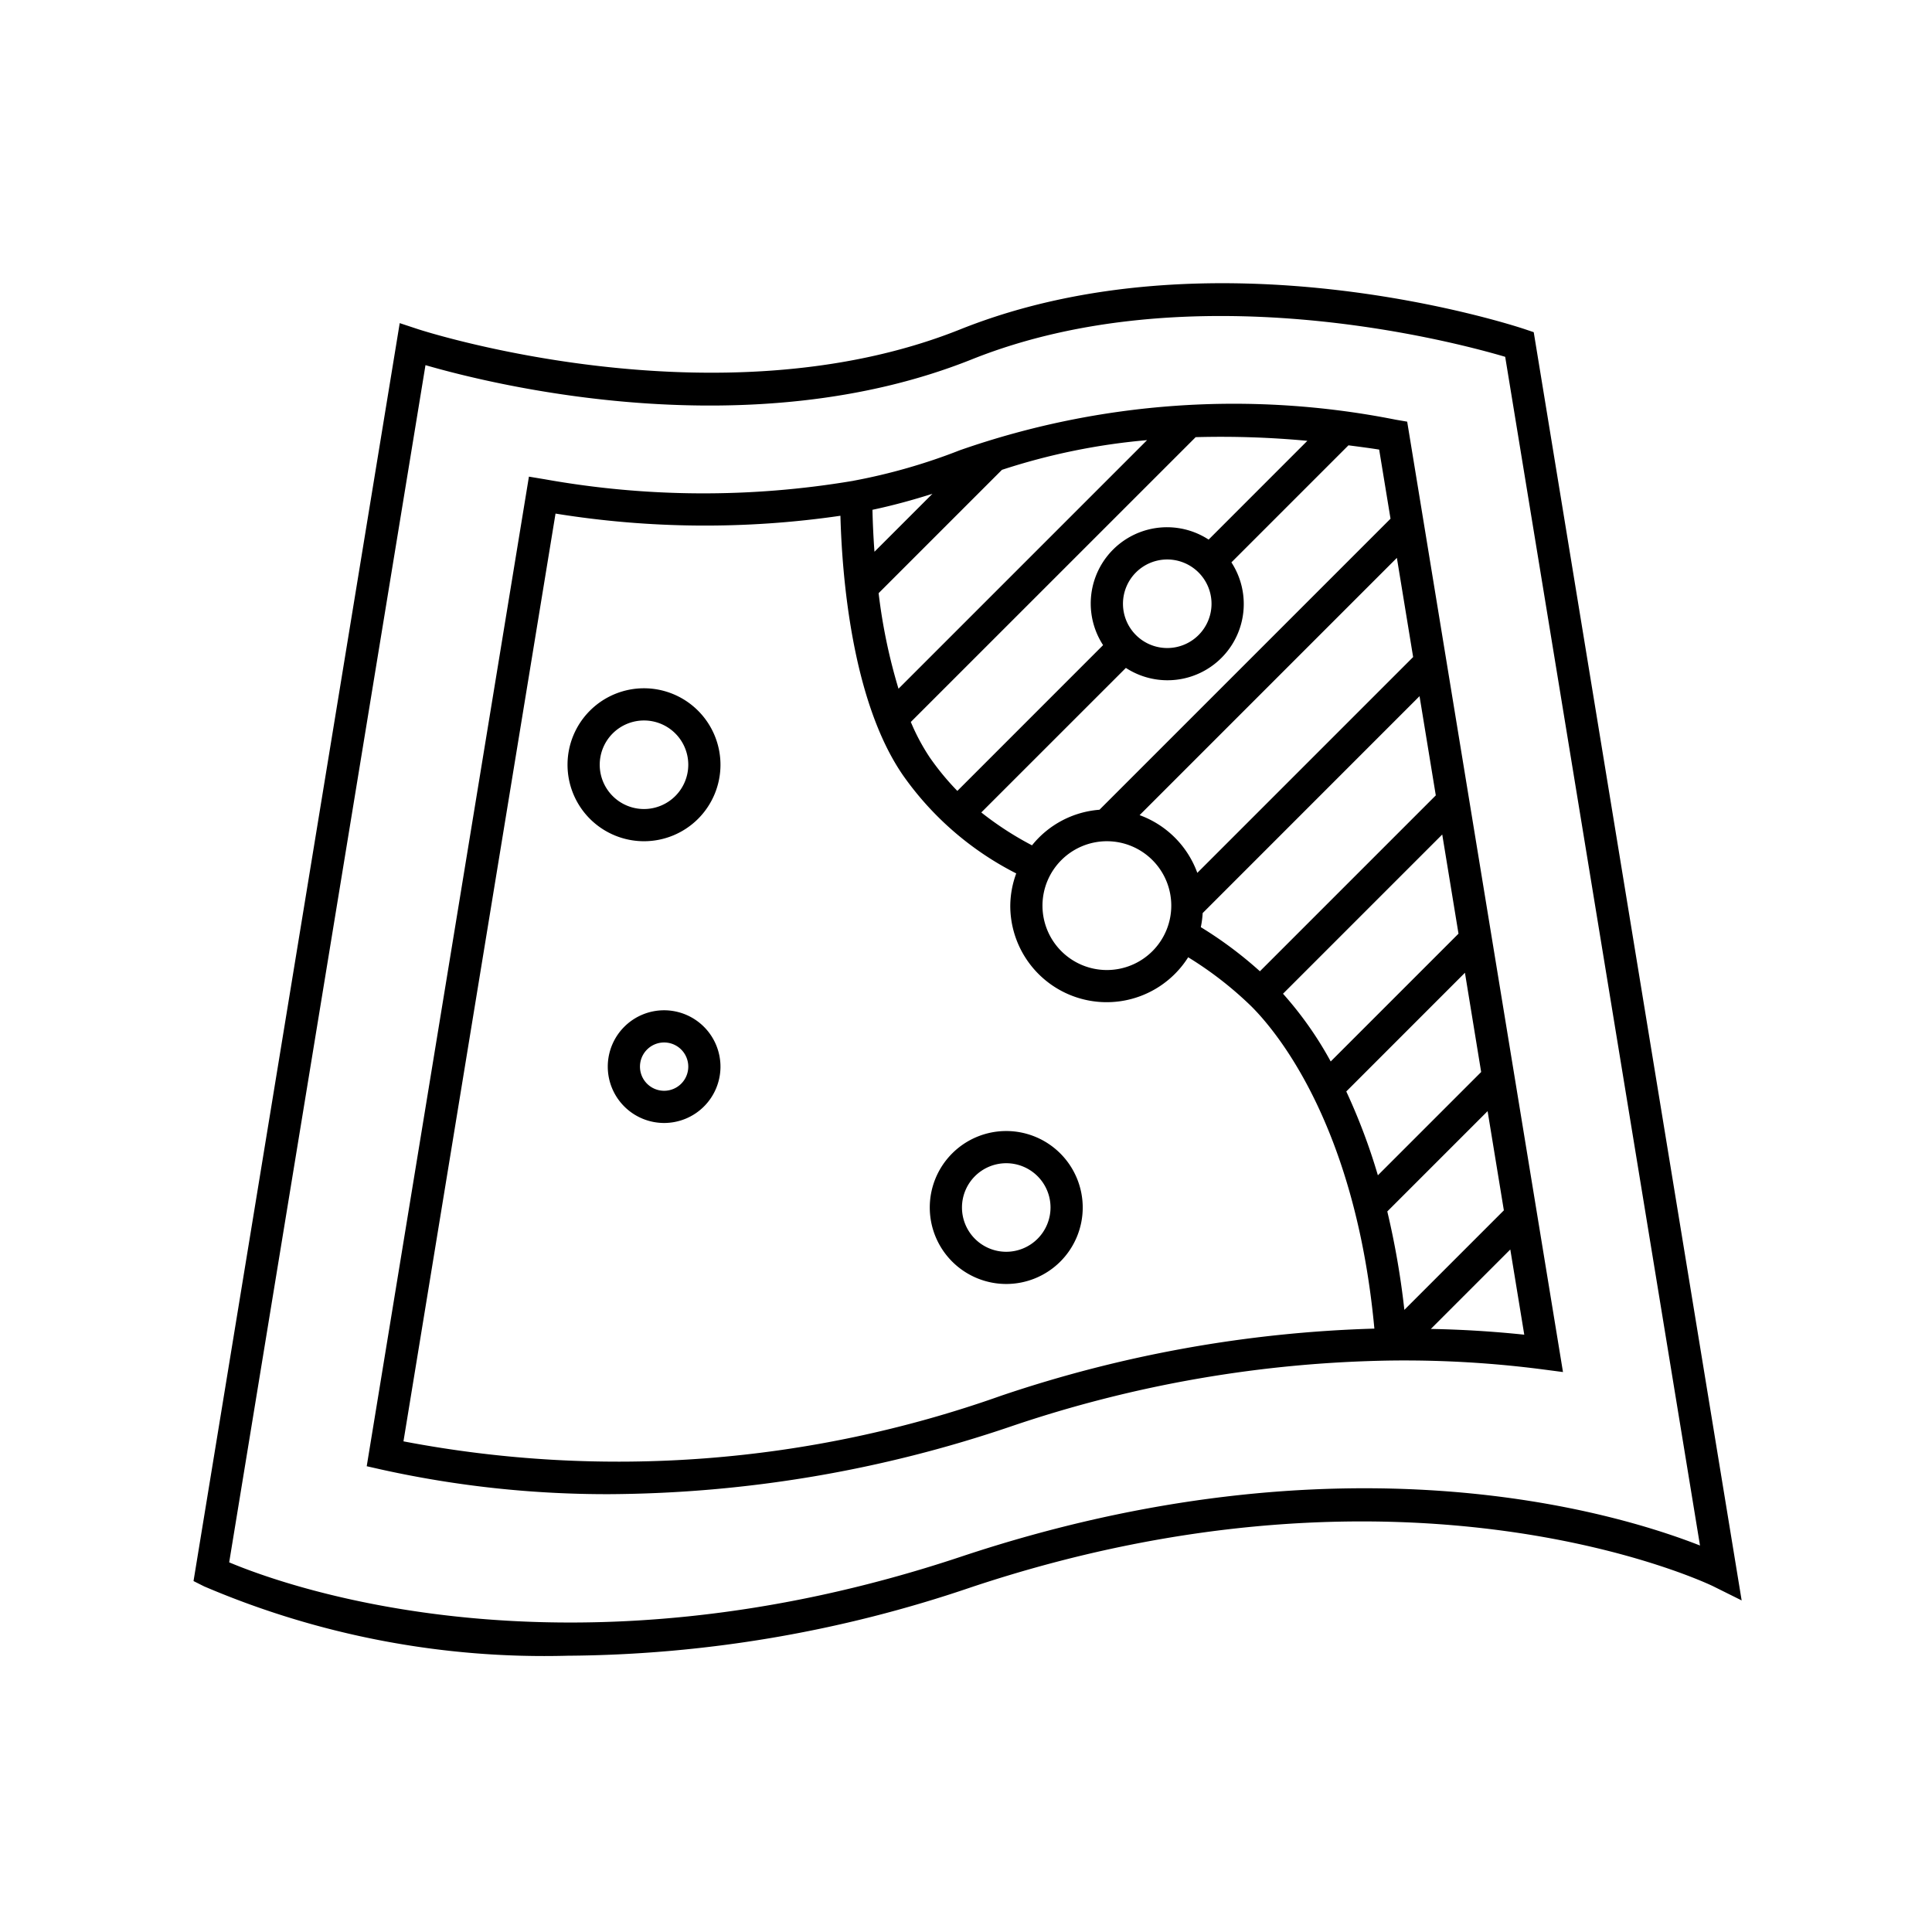 <svg id="icon-ui-svg" xmlns="http://www.w3.org/2000/svg" viewBox="0 0 48 48"><path d="M38.105 8.253l-.229-.077c-.312-.104-7.712-2.517-14.024.009-6.038 2.412-13.403.015-13.476-.01l-.445-.147-5.123 31.253.263.132a21.488 21.488 0 0 0 9.03 1.723 31.655 31.655 0 0 0 10.025-1.7c10.943-3.65 18.371-.06 18.445-.022l.7.348zM23.874 38.676c-9.787 3.262-16.76.737-18.18.14l4.877-29.744c1.732.502 8.068 2.06 13.577-.145 5.44-2.174 11.956-.444 13.248-.062l4.84 29.533c-2.12-.833-8.9-2.876-18.362.278zM34.68 10.428a20.635 20.635 0 0 0-10.83.757 14.509 14.509 0 0 1-2.64.758l-.012.003a22.374 22.374 0 0 1-7.66-.038l-.397-.066-4.03 24.586.367.083a25.917 25.917 0 0 0 5.678.611 31.448 31.448 0 0 0 9.97-1.686 30.764 30.764 0 0 1 9.447-1.634h.01a26.669 26.669 0 0 1 3.714.216l.535.07-3.871-23.612zm2.683 19.643l-2.472 2.472a20.181 20.181 0 0 0-.424-2.445l2.492-2.492zm-.564-3.437L34.233 29.2a14.986 14.986 0 0 0-.785-2.083l2.948-2.949zm-.563-3.437l-3.175 3.175a8.933 8.933 0 0 0-1.185-1.683l3.956-3.956zm-.564-3.436l-4.37 4.37a9.94 9.94 0 0 0-1.468-1.096 2.404 2.404 0 0 0 .046-.35l5.388-5.389zm-.563-3.437l-5.362 5.362a2.398 2.398 0 0 0-1.434-1.434l6.392-6.392zM27.5 20.9a1.6 1.6 0 1 1-1.6 1.6 1.602 1.602 0 0 1 1.6-1.6zm7.047-8.013l-7.231 7.231a2.383 2.383 0 0 0-1.676.884 7.953 7.953 0 0 1-1.26-.817l3.592-3.591a1.895 1.895 0 0 0 2.622-2.622l2.908-2.908c.26.034.52.067.763.106zM30.1 15a1.1 1.1 0 1 1-1.1-1.1 1.101 1.101 0 0 1 1.1 1.1zm2.381-4.048l-2.453 2.454a1.895 1.895 0 0 0-2.622 2.622l-3.621 3.622a6.516 6.516 0 0 1-.689-.837 5.212 5.212 0 0 1-.467-.876l7.077-7.076a23.13 23.13 0 0 1 2.775.091zm-7.588.721a16.005 16.005 0 0 1 3.606-.738l-6.176 6.176a13.842 13.842 0 0 1-.494-2.374zm-1.727.595l-1.44 1.44a20.06 20.06 0 0 1-.05-1.042c.517-.11 1.01-.246 1.49-.398zm1.708 22.408a28.451 28.451 0 0 1-14.85 1.134l3.778-23.05a23.307 23.307 0 0 0 7.078.054c.039 1.458.277 4.605 1.559 6.454a7.69 7.69 0 0 0 2.809 2.432 2.371 2.371 0 0 0-.148.8 2.395 2.395 0 0 0 4.42 1.283 9.006 9.006 0 0 1 1.564 1.214c.61.605 2.59 2.938 3.062 8.012a31.769 31.769 0 0 0-9.272 1.667zm10.675-1.659l1.974-1.974.347 2.117a26.934 26.934 0 0 0-2.32-.143zM16 17.1a1.9 1.9 0 1 0 1.9 1.9 1.902 1.902 0 0 0-1.9-1.9zm0 3a1.1 1.1 0 1 1 1.1-1.1 1.101 1.101 0 0 1-1.1 1.1zm.5 5a1.4 1.4 0 1 0 1.4 1.4 1.402 1.402 0 0 0-1.4-1.4zm0 2a.6.6 0 1 1 .6-.6.6.6 0 0 1-.6.6zm8.5 1a1.9 1.9 0 1 0 1.9 1.9 1.902 1.902 0 0 0-1.9-1.9zm0 3a1.1 1.1 0 1 1 1.1-1.1 1.101 1.101 0 0 1-1.1 1.1z" id="icon-ui-svg--base"/></svg>